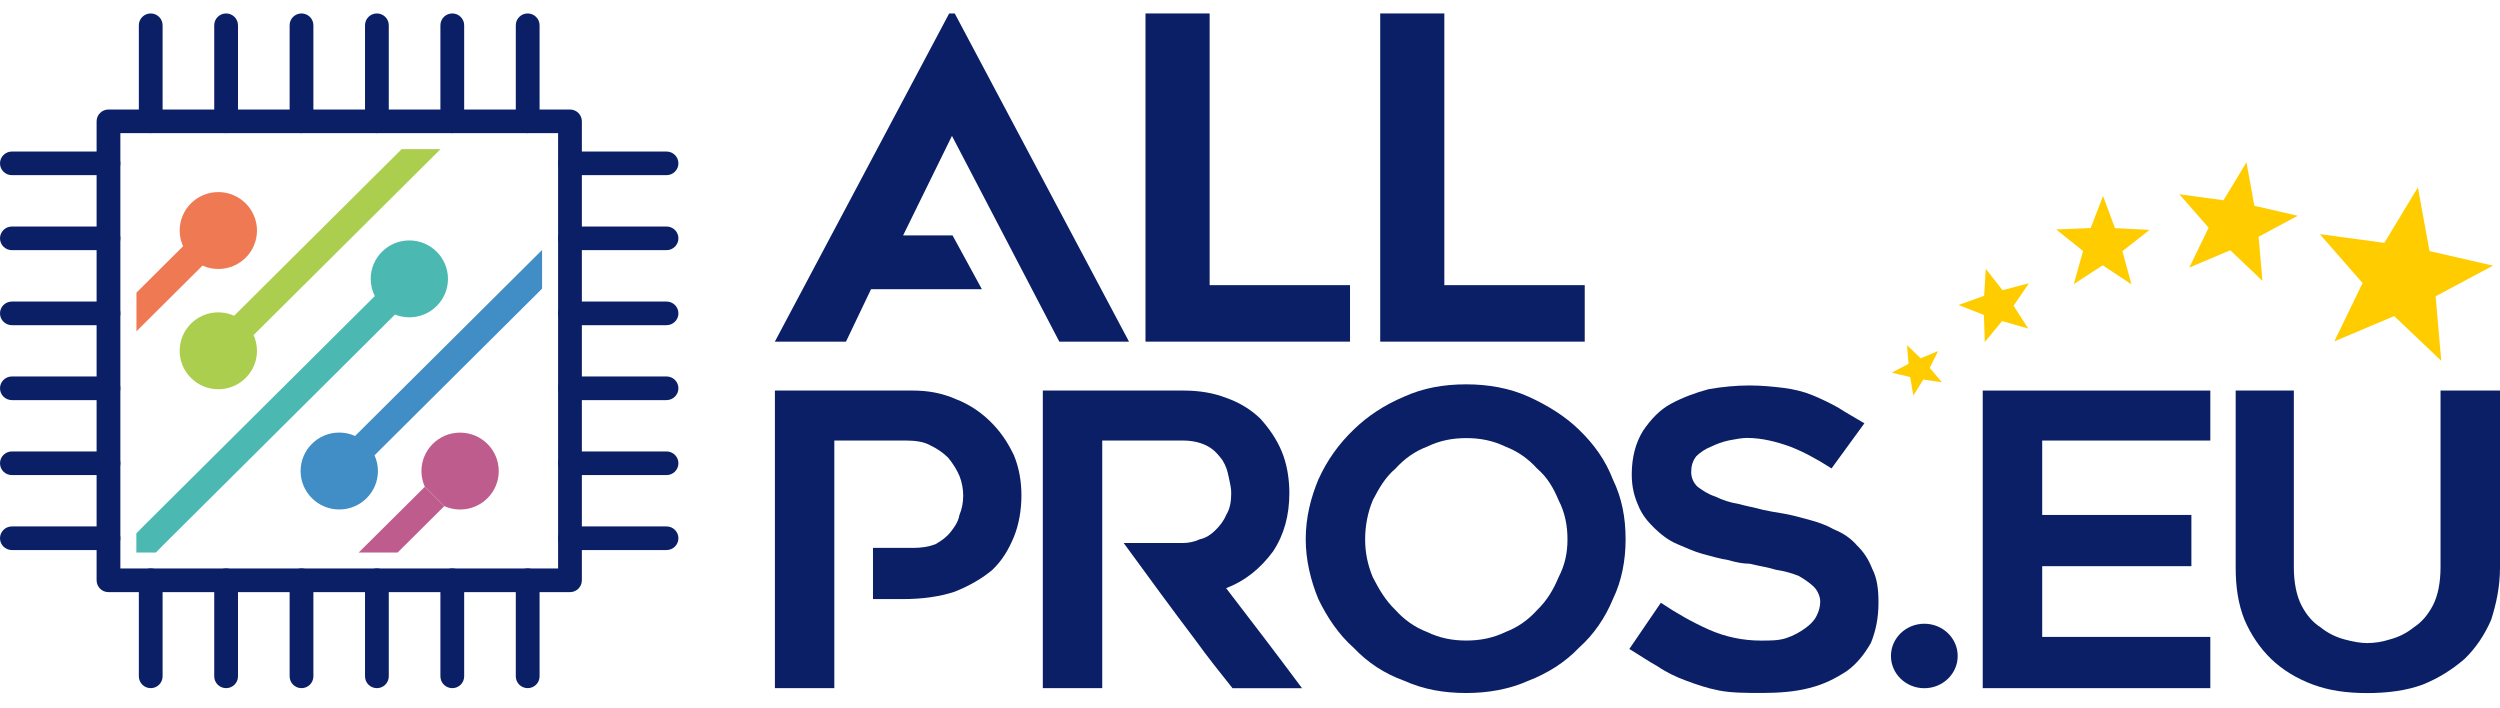 <svg width="166" height="47" viewBox="0 0 166 47" fill="none" xmlns="http://www.w3.org/2000/svg">
<path d="M157.181 46.02C155.837 46.02 154.663 45.858 153.572 45.453C152.481 45.047 151.56 44.48 150.801 43.752C150.046 43.023 149.457 42.13 149.038 41.161C148.615 40.106 148.449 38.972 148.449 37.677V25.933H152.311V37.677C152.311 38.649 152.481 39.539 152.813 40.189C153.149 40.838 153.568 41.323 154.074 41.645C154.58 42.051 155.082 42.295 155.671 42.456C156.26 42.618 156.762 42.7 157.181 42.7C157.683 42.7 158.189 42.618 158.695 42.456C159.284 42.295 159.786 42.051 160.288 41.645C160.79 41.323 161.213 40.834 161.549 40.189C161.885 39.539 162.051 38.649 162.051 37.677V25.933H166V37.677C166 38.972 165.747 40.106 165.411 41.161C164.989 42.134 164.403 43.023 163.648 43.752C162.806 44.48 161.885 45.047 160.877 45.453C159.786 45.858 158.525 46.02 157.181 46.02Z" fill="#0A1F66"/>
<path d="M108.181 43.102L110.28 40.024C111.375 40.752 112.38 41.319 113.471 41.807C114.562 42.291 115.736 42.535 116.914 42.535C117.586 42.535 118.088 42.535 118.594 42.374C119.096 42.212 119.515 41.968 119.855 41.724C120.191 41.48 120.444 41.24 120.61 40.913C120.78 40.59 120.863 40.264 120.863 39.941C120.863 39.618 120.693 39.213 120.444 38.968C120.191 38.724 119.855 38.484 119.436 38.24C119.017 38.079 118.514 37.917 117.925 37.835C117.423 37.673 116.834 37.591 116.162 37.429C115.74 37.429 115.32 37.35 114.735 37.185C114.233 37.106 113.644 36.941 113.055 36.78C112.466 36.618 111.964 36.374 111.375 36.13C110.786 35.886 110.28 35.48 109.861 35.075C109.442 34.669 109.02 34.185 108.77 33.536C108.517 32.969 108.348 32.319 108.348 31.512C108.348 30.378 108.6 29.406 109.103 28.595C109.605 27.866 110.194 27.217 110.949 26.811C111.704 26.406 112.546 26.083 113.467 25.839C114.392 25.677 115.313 25.595 116.155 25.595C116.997 25.595 117.748 25.674 118.42 25.756C119.092 25.839 119.764 26 120.353 26.244C120.942 26.488 121.444 26.729 122.033 27.055C122.535 27.378 123.124 27.705 123.796 28.107L121.614 31.103C120.606 30.453 119.681 29.969 118.843 29.646C117.922 29.323 116.997 29.079 115.989 29.079C115.653 29.079 115.234 29.162 114.815 29.24C114.396 29.323 113.973 29.485 113.64 29.646C113.218 29.807 112.885 30.051 112.632 30.296C112.383 30.618 112.296 30.945 112.296 31.347C112.296 31.748 112.466 32.075 112.716 32.319C113.052 32.563 113.388 32.803 113.89 32.969C114.396 33.213 114.898 33.374 115.404 33.453C115.992 33.614 116.495 33.697 117.084 33.858C117.42 33.937 117.925 34.02 118.428 34.103C118.93 34.185 119.519 34.347 120.108 34.508C120.697 34.669 121.199 34.831 121.788 35.158C122.377 35.402 122.882 35.725 123.301 36.213C123.721 36.618 124.057 37.102 124.309 37.752C124.645 38.402 124.732 39.13 124.732 40.02C124.732 40.992 124.562 41.882 124.226 42.693C123.807 43.421 123.305 44.071 122.633 44.555C121.878 45.043 121.123 45.445 120.115 45.689C119.194 45.933 118.099 46.012 117.008 46.012C115.917 46.012 114.996 46.012 114.154 45.851C113.312 45.689 112.64 45.445 111.972 45.201C111.3 44.957 110.628 44.634 110.039 44.229C109.45 43.906 108.865 43.5 108.193 43.095L108.181 43.102Z" fill="#0A1F66"/>
<path d="M74.619 36.055H78.564C78.9 36.055 79.319 35.976 79.655 35.811C80.075 35.728 80.41 35.488 80.663 35.244C80.999 34.921 81.252 34.594 81.418 34.193C81.671 33.787 81.754 33.303 81.754 32.732C81.754 32.409 81.671 32.086 81.588 31.681C81.505 31.275 81.418 30.953 81.166 30.547C80.916 30.224 80.663 29.897 80.244 29.657C79.825 29.413 79.236 29.252 78.564 29.252H73.188V45.693H69.243V25.933H78.564C79.655 25.933 80.577 26.094 81.418 26.417C82.34 26.74 83.099 27.228 83.684 27.795C84.273 28.444 84.775 29.173 85.111 29.984C85.447 30.795 85.613 31.767 85.613 32.736C85.613 34.196 85.277 35.492 84.522 36.626C83.68 37.76 82.676 38.571 81.415 39.055C83.095 41.244 84.771 43.429 86.455 45.697H81.838C80.999 44.645 80.158 43.59 79.403 42.539C77.809 40.433 76.212 38.248 74.615 36.059L74.619 36.055Z" fill="#0A1F66"/>
<path d="M60.601 36.382C61.19 36.382 61.692 36.299 62.111 36.138C62.534 35.894 62.866 35.653 63.119 35.327C63.368 35.004 63.621 34.677 63.708 34.193C63.874 33.787 63.957 33.382 63.957 32.897C63.957 32.492 63.874 32.008 63.708 31.602C63.538 31.197 63.285 30.791 62.953 30.386C62.617 30.063 62.281 29.819 61.779 29.575C61.36 29.331 60.771 29.252 60.186 29.252H55.399V45.693H51.454V25.933H60.605C61.613 25.933 62.538 26.094 63.459 26.5C64.301 26.822 65.056 27.311 65.724 27.956C66.396 28.606 66.898 29.334 67.321 30.224C67.657 31.035 67.823 31.925 67.823 32.897C67.823 33.87 67.653 34.842 67.321 35.653C66.985 36.464 66.566 37.193 65.894 37.838C65.222 38.405 64.384 38.893 63.376 39.295C62.368 39.618 61.277 39.779 59.933 39.779H57.966V36.378H60.605L60.601 36.382Z" fill="#0A1F66"/>
<path d="M97.361 29.09C96.44 29.09 95.598 29.252 94.76 29.657C93.918 29.98 93.246 30.468 92.661 31.114C91.989 31.681 91.57 32.409 91.151 33.22C90.815 34.031 90.645 34.921 90.645 35.811C90.645 36.701 90.815 37.512 91.151 38.323C91.57 39.134 91.989 39.862 92.661 40.508C93.25 41.157 93.922 41.642 94.76 41.965C95.598 42.37 96.44 42.532 97.361 42.532C98.282 42.532 99.124 42.37 99.966 41.965C100.808 41.642 101.48 41.154 102.065 40.508C102.737 39.858 103.156 39.13 103.492 38.323C103.915 37.512 104.081 36.701 104.081 35.811C104.081 34.921 103.915 34.028 103.492 33.22C103.156 32.409 102.737 31.681 102.065 31.114C101.476 30.464 100.804 29.98 99.966 29.657C99.124 29.252 98.286 29.09 97.361 29.09ZM97.361 46.016C95.851 46.016 94.507 45.772 93.246 45.205C91.902 44.721 90.811 43.988 89.89 43.02C88.882 42.126 88.127 40.996 87.538 39.779C87.036 38.567 86.7 37.189 86.7 35.811C86.7 34.354 87.036 33.055 87.538 31.842C88.127 30.547 88.882 29.492 89.89 28.52C90.811 27.63 91.902 26.898 93.246 26.331C94.507 25.764 95.851 25.52 97.361 25.52C98.788 25.52 100.219 25.764 101.476 26.331C102.733 26.898 103.911 27.626 104.832 28.52C105.84 29.492 106.596 30.543 107.098 31.842C107.687 33.055 107.94 34.354 107.94 35.811C107.94 37.189 107.687 38.567 107.098 39.779C106.596 40.996 105.837 42.13 104.832 43.02C103.911 43.992 102.733 44.721 101.476 45.205C100.215 45.772 98.788 46.016 97.361 46.016Z" fill="#0A1F66"/>
<path d="M89.641 18.934V22.685H76.061V0.893H80.32V18.934H89.641Z" fill="#0A1F66"/>
<path d="M105.226 18.934V22.685H91.646V0.893H95.904V18.934H105.226Z" fill="#0A1F66"/>
<path d="M135.602 29.252V34.193H145.508V37.594H135.602V42.291H146.765V45.693H131.653V25.933H146.765V29.252H135.602Z" fill="#0A1F66"/>
<path d="M59.967 15.63H63.248L65.196 19.201H57.838L56.173 22.685H51.45L63.025 0.893H63.395L74.966 22.685H70.338L63.21 9.022L59.967 15.63Z" fill="#0A1F66"/>
<path d="M127.775 45.697C128.999 45.697 129.991 44.739 129.991 43.556C129.991 42.375 128.999 41.416 127.775 41.416C126.551 41.416 125.559 42.375 125.559 43.556C125.559 44.739 126.551 45.697 127.775 45.697Z" fill="#0A1F66"/>
<path d="M161.726 19.674L164.128 18.39L165.532 17.639L163.976 17.282L161.319 16.67L160.832 14.004L160.549 12.443L159.726 13.802L158.321 16.126L155.618 15.761L154.036 15.547L155.086 16.749L156.875 18.795L155.69 21.239L154.999 22.666L156.467 22.047L158.974 20.988L160.949 22.861L162.1 23.958L161.96 22.377L161.726 19.674Z" fill="#FFCC00"/>
<path d="M149.97 15.72L151.609 14.841L152.571 14.327L151.507 14.083L149.691 13.666L149.359 11.842L149.162 10.775L148.604 11.706L147.641 13.295L145.795 13.047L144.711 12.9L145.428 13.719L146.652 15.119L145.844 16.79L145.368 17.766L146.372 17.342L148.09 16.617L149.438 17.898L150.227 18.649L150.133 17.567L149.97 15.72Z" fill="#FFCC00"/>
<path d="M141.306 18.067L140.928 16.677L142.065 15.788L142.725 15.266L141.884 15.221L140.438 15.149L139.935 13.802L139.641 13.013L139.339 13.798L138.822 15.142L137.38 15.202L136.534 15.236L137.191 15.765L138.316 16.666L137.927 18.052L137.701 18.863L138.41 18.401L139.618 17.616L140.823 18.412L141.529 18.878L141.306 18.067Z" fill="#FFCC00"/>
<path d="M131.788 22.711L132.215 22.197L132.94 21.318L134.035 21.634L134.676 21.817L134.318 21.258L133.702 20.304L134.344 19.362L134.718 18.81L134.072 18.979L132.966 19.268L132.264 18.371L131.856 17.845L131.815 18.51L131.747 19.64L130.675 20.027L130.044 20.252L130.667 20.496L131.732 20.913L131.77 22.047L131.788 22.711Z" fill="#FFCC00"/>
<path d="M127.707 25.204L128.489 25.317L128.949 25.384L128.647 25.032L128.134 24.431L128.485 23.725L128.689 23.312L128.262 23.488L127.53 23.789L126.96 23.237L126.628 22.914L126.665 23.376L126.726 24.16L126.024 24.528L125.612 24.742L126.065 24.851L126.835 25.035L126.967 25.812L127.047 26.27L127.288 25.876L127.707 25.204Z" fill="#FFCC00"/>
<path d="M37.847 39.318H7.203C6.765 39.318 6.414 38.965 6.414 38.533V8.057C6.414 7.622 6.769 7.272 7.203 7.272H37.847C38.285 7.272 38.636 7.625 38.636 8.057V38.533C38.636 38.969 38.282 39.318 37.847 39.318ZM7.996 37.745H37.058V8.842H7.992V37.745H7.996Z" fill="#0A1F66"/>
<path d="M7.203 11.631H0.789C0.351 11.631 0 11.278 0 10.847C0 10.415 0.355 10.062 0.789 10.062H7.203C7.641 10.062 7.992 10.415 7.992 10.847C7.992 11.278 7.637 11.631 7.203 11.631Z" fill="#0A1F66"/>
<path d="M7.203 16.61H0.789C0.351 16.61 0 16.257 0 15.825C0 15.394 0.355 15.041 0.789 15.041H7.203C7.641 15.041 7.992 15.394 7.992 15.825C7.992 16.257 7.637 16.61 7.203 16.61Z" fill="#0A1F66"/>
<path d="M7.203 21.592H0.789C0.351 21.592 0 21.239 0 20.807C0 20.375 0.355 20.023 0.789 20.023H7.203C7.641 20.023 7.992 20.375 7.992 20.807C7.992 21.239 7.637 21.592 7.203 21.592Z" fill="#0A1F66"/>
<path d="M7.203 26.567H0.789C0.351 26.567 0 26.214 0 25.782C0 25.35 0.355 24.997 0.789 24.997H7.203C7.641 24.997 7.992 25.35 7.992 25.782C7.992 26.214 7.637 26.567 7.203 26.567Z" fill="#0A1F66"/>
<path d="M7.203 31.546H0.789C0.351 31.546 0 31.193 0 30.761C0 30.329 0.355 29.976 0.789 29.976H7.203C7.641 29.976 7.992 30.329 7.992 30.761C7.992 31.193 7.637 31.546 7.203 31.546Z" fill="#0A1F66"/>
<path d="M7.203 36.524H0.789C0.351 36.524 0 36.171 0 35.739C0 35.307 0.355 34.955 0.789 34.955H7.203C7.641 34.955 7.992 35.307 7.992 35.739C7.992 36.171 7.637 36.524 7.203 36.524Z" fill="#0A1F66"/>
<path d="M44.258 11.631H37.847C37.409 11.631 37.058 11.278 37.058 10.847C37.058 10.415 37.413 10.062 37.847 10.062H44.258C44.696 10.062 45.047 10.415 45.047 10.847C45.047 11.278 44.692 11.631 44.258 11.631Z" fill="#0A1F66"/>
<path d="M44.258 16.61H37.847C37.409 16.61 37.058 16.257 37.058 15.825C37.058 15.394 37.413 15.041 37.847 15.041H44.258C44.696 15.041 45.047 15.394 45.047 15.825C45.047 16.257 44.692 16.61 44.258 16.61Z" fill="#0A1F66"/>
<path d="M44.258 21.592H37.847C37.409 21.592 37.058 21.239 37.058 20.807C37.058 20.375 37.413 20.023 37.847 20.023H44.258C44.696 20.023 45.047 20.375 45.047 20.807C45.047 21.239 44.692 21.592 44.258 21.592Z" fill="#0A1F66"/>
<path d="M44.258 26.567H37.847C37.409 26.567 37.058 26.214 37.058 25.782C37.058 25.35 37.413 24.997 37.847 24.997H44.258C44.696 24.997 45.047 25.35 45.047 25.782C45.047 26.214 44.692 26.567 44.258 26.567Z" fill="#0A1F66"/>
<path d="M44.258 31.546H37.847C37.409 31.546 37.058 31.193 37.058 30.761C37.058 30.329 37.413 29.976 37.847 29.976H44.258C44.696 29.976 45.047 30.329 45.047 30.761C45.047 31.193 44.692 31.546 44.258 31.546Z" fill="#0A1F66"/>
<path d="M44.258 36.524H37.847C37.409 36.524 37.058 36.171 37.058 35.739C37.058 35.307 37.413 34.955 37.847 34.955H44.258C44.696 34.955 45.047 35.307 45.047 35.739C45.047 36.171 44.692 36.524 44.258 36.524Z" fill="#0A1F66"/>
<path d="M35.038 8.842C34.601 8.842 34.249 8.489 34.249 8.057V1.678C34.249 1.242 34.604 0.893 35.038 0.893C35.473 0.893 35.828 1.246 35.828 1.678V8.053C35.828 8.489 35.473 8.838 35.038 8.838V8.842Z" fill="#0A1F66"/>
<path d="M30.032 8.842C29.594 8.842 29.243 8.489 29.243 8.057V1.678C29.243 1.242 29.598 0.893 30.032 0.893C30.466 0.893 30.821 1.246 30.821 1.678V8.053C30.821 8.489 30.466 8.838 30.032 8.838V8.842Z" fill="#0A1F66"/>
<path d="M25.026 8.842C24.588 8.842 24.237 8.489 24.237 8.057V1.678C24.237 1.242 24.592 0.893 25.026 0.893C25.46 0.893 25.815 1.246 25.815 1.678V8.053C25.815 8.489 25.46 8.838 25.026 8.838V8.842Z" fill="#0A1F66"/>
<path d="M20.02 8.842C19.582 8.842 19.231 8.489 19.231 8.057V1.678C19.231 1.242 19.586 0.893 20.02 0.893C20.455 0.893 20.809 1.246 20.809 1.678V8.053C20.809 8.489 20.455 8.838 20.02 8.838V8.842Z" fill="#0A1F66"/>
<path d="M15.014 8.842C14.576 8.842 14.225 8.489 14.225 8.057V1.678C14.225 1.242 14.58 0.893 15.014 0.893C15.448 0.893 15.803 1.246 15.803 1.678V8.053C15.803 8.489 15.448 8.838 15.014 8.838V8.842Z" fill="#0A1F66"/>
<path d="M10.008 8.842C9.57 8.842 9.219 8.489 9.219 8.057V1.678C9.219 1.242 9.574 0.893 10.008 0.893C10.442 0.893 10.797 1.246 10.797 1.678V8.053C10.797 8.489 10.442 8.838 10.008 8.838V8.842Z" fill="#0A1F66"/>
<path d="M35.038 45.693C34.601 45.693 34.249 45.34 34.249 44.908V38.529C34.249 38.093 34.604 37.744 35.038 37.744C35.473 37.744 35.828 38.097 35.828 38.529V44.908C35.828 45.343 35.473 45.693 35.038 45.693Z" fill="#0A1F66"/>
<path d="M30.032 45.693C29.594 45.693 29.243 45.34 29.243 44.908V38.529C29.243 38.093 29.598 37.744 30.032 37.744C30.466 37.744 30.821 38.097 30.821 38.529V44.908C30.821 45.343 30.466 45.693 30.032 45.693Z" fill="#0A1F66"/>
<path d="M25.026 45.693C24.588 45.693 24.237 45.34 24.237 44.908V38.529C24.237 38.093 24.592 37.744 25.026 37.744C25.46 37.744 25.815 38.097 25.815 38.529V44.908C25.815 45.343 25.46 45.693 25.026 45.693Z" fill="#0A1F66"/>
<path d="M20.02 45.693C19.582 45.693 19.231 45.34 19.231 44.908V38.529C19.231 38.093 19.586 37.744 20.02 37.744C20.455 37.744 20.809 38.097 20.809 38.529V44.908C20.809 45.343 20.455 45.693 20.02 45.693Z" fill="#0A1F66"/>
<path d="M15.014 45.693C14.576 45.693 14.225 45.34 14.225 44.908V38.529C14.225 38.093 14.58 37.744 15.014 37.744C15.448 37.744 15.803 38.097 15.803 38.529V44.908C15.803 45.343 15.448 45.693 15.014 45.693Z" fill="#0A1F66"/>
<path d="M10.008 45.693C9.57 45.693 9.219 45.34 9.219 44.908V38.529C9.219 38.093 9.574 37.744 10.008 37.744C10.442 37.744 10.797 38.097 10.797 38.529V44.908C10.797 45.343 10.442 45.693 10.008 45.693Z" fill="#0A1F66"/>
<path d="M14.497 12.754C13.078 12.754 11.93 13.899 11.93 15.307C11.93 15.679 12.013 16.032 12.156 16.351L9.061 19.43V21.998L13.447 17.635C13.768 17.778 14.123 17.86 14.497 17.86C15.916 17.86 17.064 16.715 17.064 15.307C17.064 13.899 15.913 12.754 14.497 12.754Z" fill="#EE7952"/>
<path d="M28.768 10.385L29.255 9.901H26.672L26.186 10.385L24.419 12.142L15.547 20.965C15.226 20.823 14.871 20.74 14.497 20.74C13.078 20.74 11.93 21.885 11.93 23.293C11.93 24.701 13.081 25.846 14.497 25.846C15.913 25.846 17.064 24.701 17.064 23.293C17.064 22.921 16.981 22.568 16.838 22.249L28.768 10.385Z" fill="#ABCE4F"/>
<path d="M35.994 16.599L35.507 17.083L34.008 18.574L23.577 28.948C23.256 28.805 22.901 28.722 22.527 28.722C21.108 28.722 19.96 29.867 19.96 31.276C19.96 32.684 21.112 33.829 22.527 33.829C23.943 33.829 25.095 32.684 25.095 31.276C25.095 30.904 25.012 30.551 24.868 30.232L35.994 19.167V16.599Z" fill="#418DC5"/>
<path d="M27.182 15.964C25.763 15.964 24.615 17.109 24.615 18.517C24.615 18.927 24.713 19.313 24.887 19.659L24.192 20.349L9.54 34.921L9.053 35.417V36.686H10.356L10.828 36.201L13.602 33.442L26.227 20.886C26.521 21.003 26.842 21.07 27.178 21.07C28.598 21.07 29.746 19.925 29.746 18.517C29.746 17.109 28.594 15.964 27.178 15.964H27.182Z" fill="#4BB9B2"/>
<path d="M28.209 32.323L23.818 36.686H26.404L26.888 36.205L28.447 34.654L29.5 33.607" fill="#BE5D8D"/>
<path d="M29.5 33.607C29.821 33.75 30.176 33.832 30.55 33.832C31.969 33.832 33.117 32.687 33.117 31.279C33.117 29.871 31.966 28.726 30.55 28.726C29.134 28.726 27.983 29.871 27.983 31.279C27.983 31.651 28.066 32.004 28.209 32.323" fill="#BE5D8D"/>
</svg>
